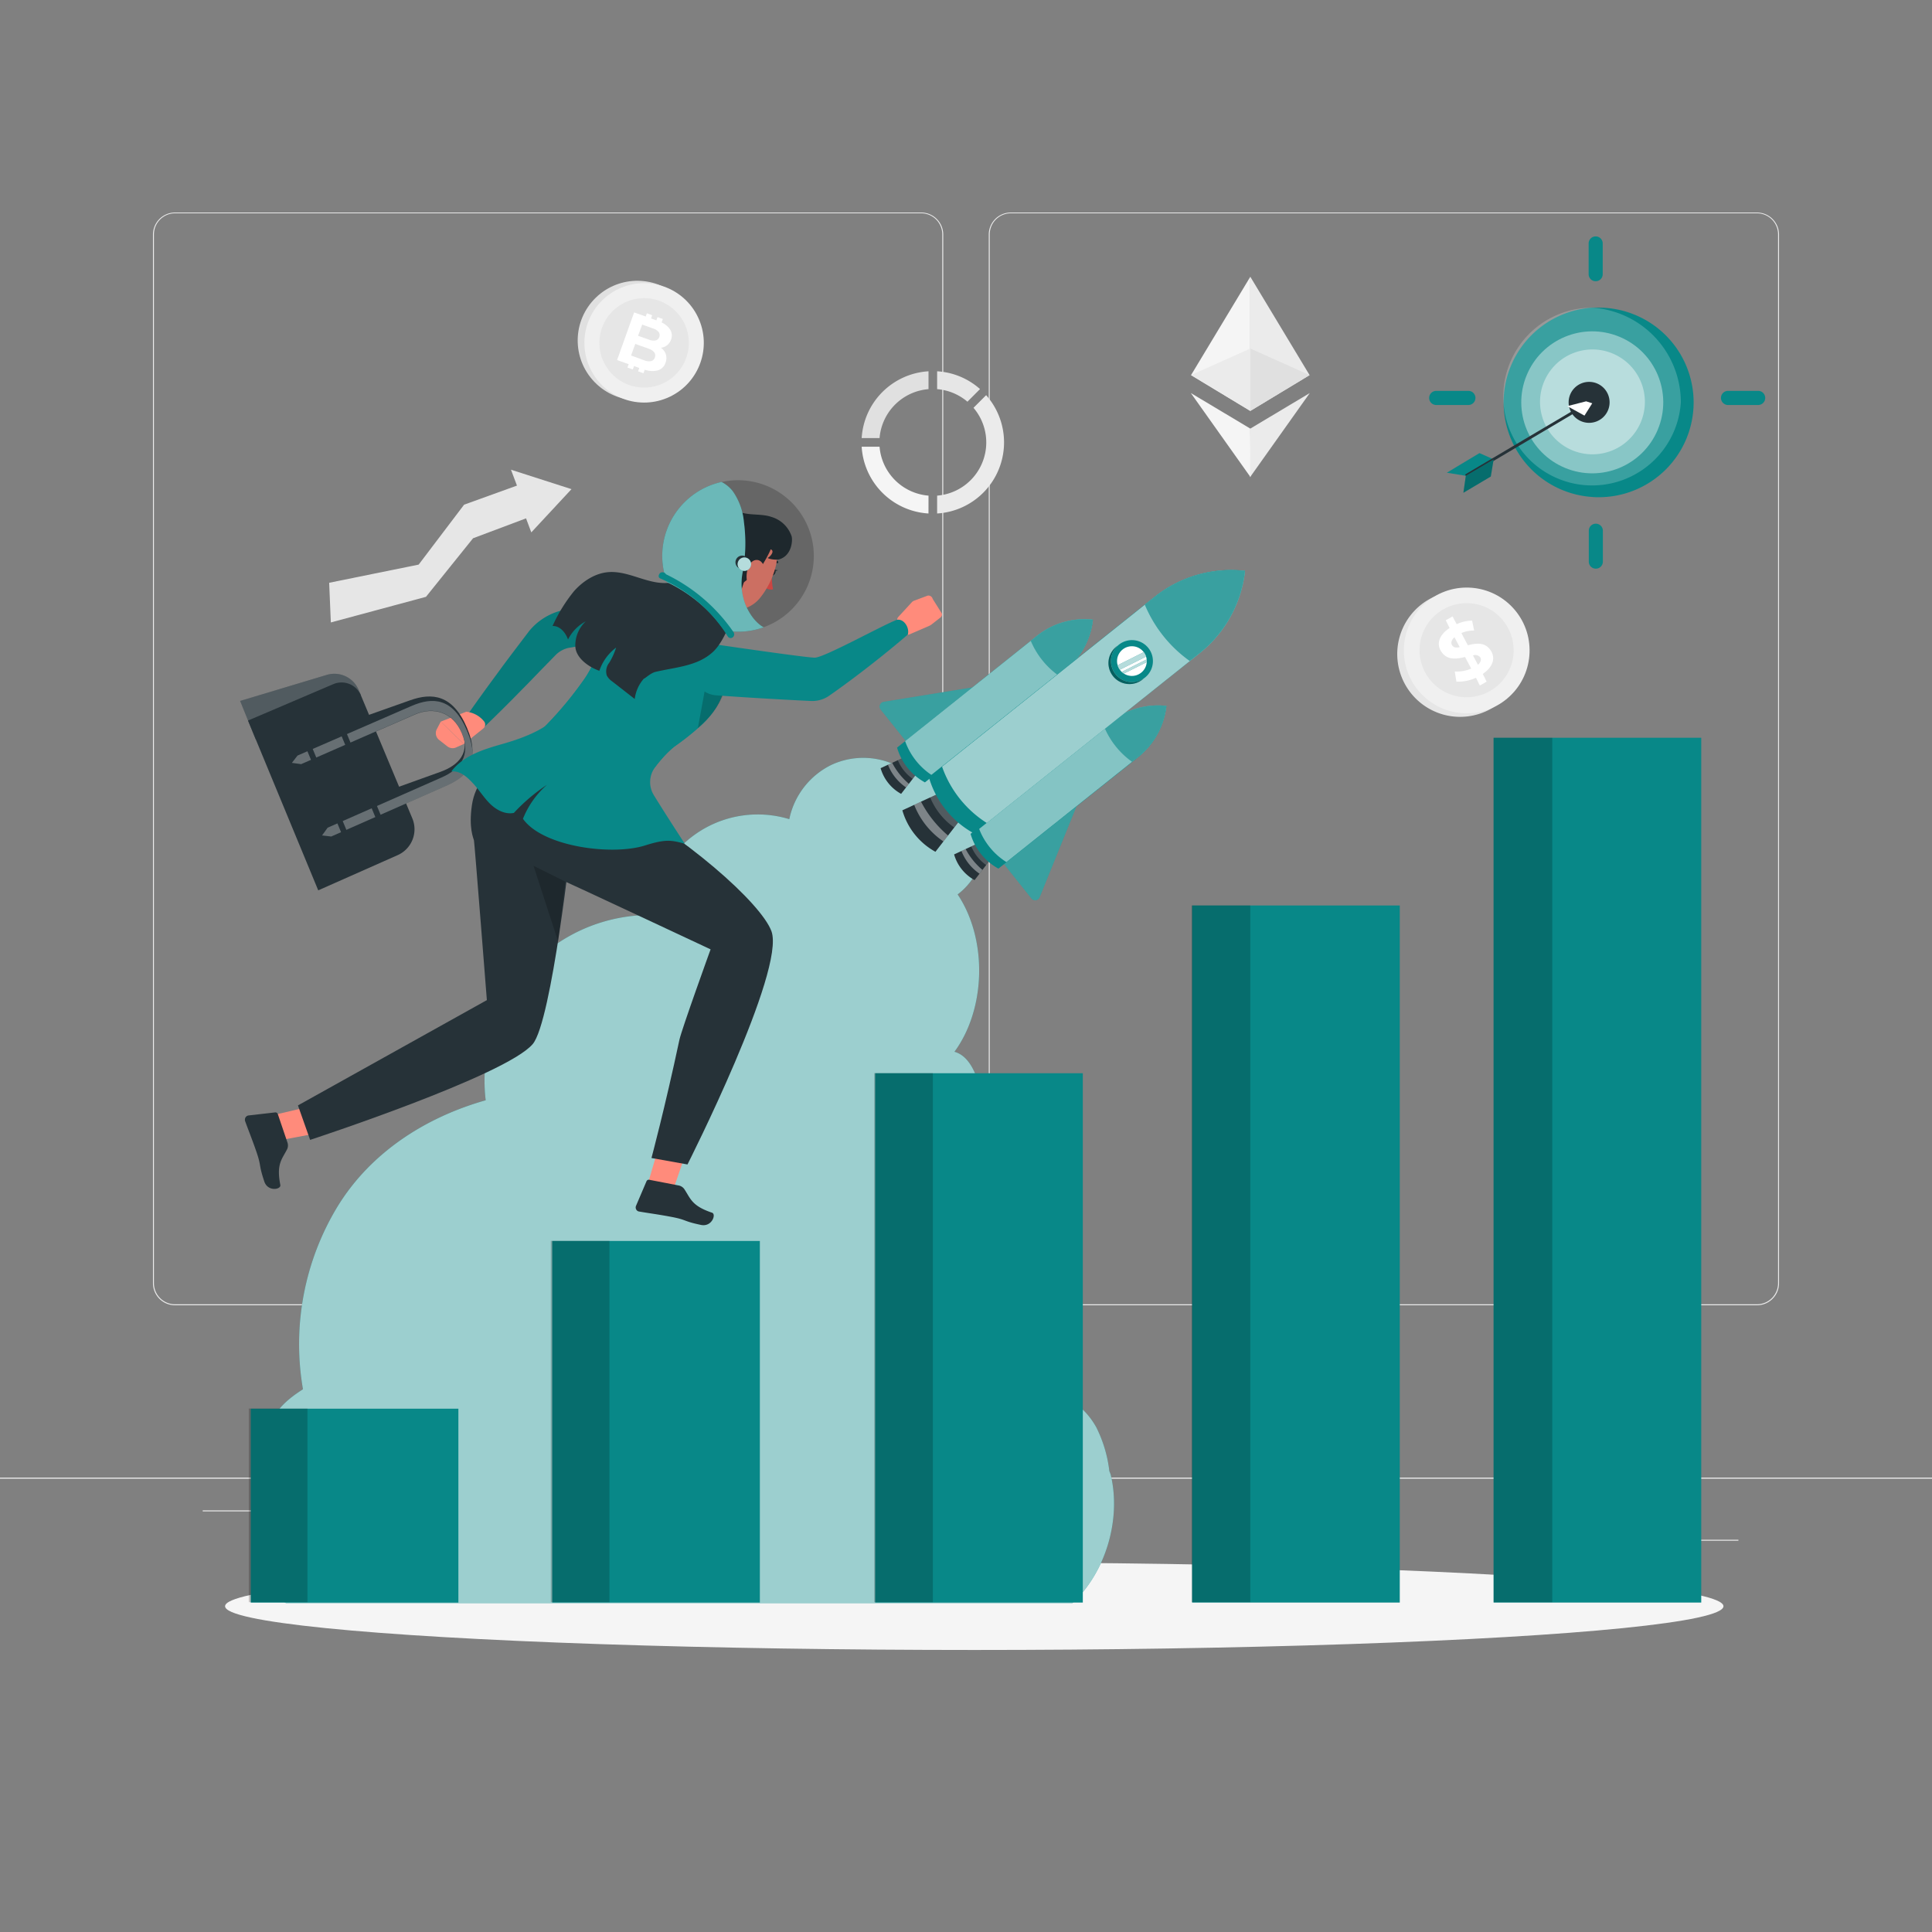 <svg xmlns="http://www.w3.org/2000/svg" viewBox="0 0 500 500"><rect x="0" y="0" width="500" height="500" fill="#808080" stroke="none"/><g id="freepik--background-complete--inject-40"><rect y="382.4" width="500" height="0.25" style="fill:#ebebeb"></rect><path d="M238.4,337.8H45.3a5.71,5.71,0,0,1-5.71-5.71V60.66A5.71,5.71,0,0,1,45.3,55H238.4a5.71,5.71,0,0,1,5.71,5.71V332.09A5.71,5.71,0,0,1,238.4,337.8ZM45.3,55.2a5.47,5.47,0,0,0-5.46,5.46V332.09a5.47,5.47,0,0,0,5.46,5.46H238.4a5.47,5.47,0,0,0,5.46-5.46V60.66a5.47,5.47,0,0,0-5.46-5.46Z" style="fill:#ebebeb"></path><path d="M454.7,337.8H261.6a5.71,5.71,0,0,1-5.71-5.71V60.66A5.71,5.71,0,0,1,261.6,55H454.7a5.71,5.71,0,0,1,5.71,5.71V332.09A5.71,5.71,0,0,1,454.7,337.8ZM261.6,55.2a5.47,5.47,0,0,0-5.46,5.46V332.09a5.47,5.47,0,0,0,5.46,5.46H454.7a5.47,5.47,0,0,0,5.46-5.46V60.66a5.47,5.47,0,0,0-5.46-5.46Z" style="fill:#ebebeb"></path><rect y="382.4" width="500" height="0.25" style="fill:#ebebeb"></rect><rect x="416.78" y="398.49" width="33.12" height="0.25" style="fill:#ebebeb"></rect><rect x="322.53" y="401.21" width="8.69" height="0.25" style="fill:#ebebeb"></rect><rect x="396.59" y="389.21" width="19.19" height="0.25" style="fill:#ebebeb"></rect><rect x="52.46" y="390.89" width="43.19" height="0.25" style="fill:#ebebeb"></rect><rect x="131.47" y="395.11" width="93.68" height="0.25" style="fill:#ebebeb"></rect><circle cx="164.95" cy="88.11" r="15.45" transform="translate(-14.77 139.79) rotate(-44.15)" style="fill:#e0e0e0"></circle><circle cx="166.7" cy="88.73" r="15.45" transform="translate(-21.94 79.82) rotate(-25.32)" style="fill:#f0f0f0"></circle><path d="M177.59,92.63a11.57,11.57,0,1,1-7-14.79A11.57,11.57,0,0,1,177.59,92.63Z" style="fill:#e6e6e6"></path><path d="M172.32,91.7A3.46,3.46,0,0,0,171.06,90a3.14,3.14,0,0,0,2.61-2.12,2.92,2.92,0,0,0-.37-2.78,5.25,5.25,0,0,0-2.08-1.65l.32-.89-1.38-.49-.3.83-1.37-.49.29-.83-1.37-.5-.3.83-3-1.06-4.41,12.33,3,1.06-.31.88,1.38.49.31-.88,1.37.5-.31.87,1.38.49.32-.91a6.19,6.19,0,0,0,3.24.22,3,3,0,0,0,2.15-2A3.33,3.33,0,0,0,172.32,91.7ZM166.2,84,169,85a3,3,0,0,1,1.47.93,1.43,1.43,0,0,1-.77,2.17,3,3,0,0,1-1.74-.2l-2.83-1Zm2.28,9.46a3.34,3.34,0,0,1-1.83-.24L163.32,92l1.09-3,3.33,1.19c1.52.54,2.09,1.32,1.73,2.34A1.36,1.36,0,0,1,168.48,93.46Z" style="fill:#fff"></path><path d="M242.53,96.09v4.62a13.77,13.77,0,0,1,7.84,3.25l3.26-3.27A18.33,18.33,0,0,0,242.53,96.09Z" style="fill:#e6e6e6"></path><path d="M240.3,128.27a13.83,13.83,0,0,1-12.67-12.66H223a18.42,18.42,0,0,0,17.29,17.28Z" style="fill:#f5f5f5"></path><path d="M227.63,113.38a13.83,13.83,0,0,1,12.67-12.67V96.09A18.43,18.43,0,0,0,223,113.38Z" style="fill:#e0e0e0"></path><path d="M255.21,102.27l-3.27,3.27a13.81,13.81,0,0,1-9.41,22.73v4.62a18.43,18.43,0,0,0,12.68-30.62Z" style="fill:#ebebeb"></path><polygon points="85.19 150.82 85.62 161.09 110.24 154.46 122.43 139.3 136.14 134.15 137.5 137.78 147.9 126.59 132.24 121.56 133.79 125.67 120.11 130.61 108.35 146.12 85.19 150.82" style="fill:#e6e6e6"></polygon><path d="M392.06,161.28a16.27,16.27,0,1,1-22.16-6.21A16.27,16.27,0,0,1,392.06,161.28Z" style="fill:#e6e6e6"></path><circle cx="379.57" cy="168.3" r="16.27" transform="translate(-12.77 304.18) rotate(-43.01)" style="fill:#f0f0f0"></circle><circle cx="379.57" cy="168.3" r="12.18" transform="translate(67.42 442.08) rotate(-65.17)" style="fill:#e6e6e6"></circle><path d="M385.5,167.94c1.73,2.11,1,4.59-1.76,6.47l1,2-1.76,1-1-2a11.18,11.18,0,0,1-5.06,1l-.43-2.63a9.24,9.24,0,0,0,4.26-.75l-1.6-3c-2,.47-4.28.9-5.86-1-1.72-2.11-1-4.63,1.87-6.5l-1-2,1.76-1,1.06,2a10.2,10.2,0,0,1,4-.92l.53,2.58a7.94,7.94,0,0,0-3.3.65l1.67,3.15C381.79,166.52,384,166.11,385.5,167.94Zm-7.72-.45-1.36-2.57c-.86.74-1,1.55-.55,2.16S377,167.61,377.78,167.49ZM383,170a1.78,1.78,0,0,0-1.8-.38l1.3,2.44C383.29,171.31,383.48,170.56,383,170Z" style="fill:#fff"></path><polygon points="323.58 71.62 308.24 97.08 323.58 106.35 323.58 71.62" style="fill:#f5f5f5"></polygon><polygon points="308.24 97.08 323.58 90.2 323.58 106.35 308.24 97.08" style="fill:#ebebeb"></polygon><polygon points="323.58 71.62 338.92 97.08 323.58 106.35 323.58 71.62" style="fill:#ebebeb"></polygon><polygon points="338.92 97.08 323.58 90.2 323.58 106.35 338.92 97.08" style="fill:#e0e0e0"></polygon><polygon points="308.19 101.72 323.63 123.48 323.58 110.92 308.19 101.72" style="fill:#f5f5f5"></polygon><polygon points="338.97 101.72 323.52 123.48 323.58 110.92 338.97 101.72" style="fill:#ebebeb"></polygon></g><g id="freepik--Shadow--inject-40"><rect x="104.56" y="390.89" width="6.33" height="0.25" style="fill:#ebebeb"></rect><ellipse id="freepik--path--inject-40" cx="252.14" cy="415.69" rx="193.89" ry="11.32" style="fill:#f5f5f5"></ellipse></g><g id="freepik--Rocket--inject-40"><path d="M277.56,414.88H74a20.74,20.74,0,0,1-6.25-26.94,11.68,11.68,0,0,1,4-4.46,20.53,20.53,0,0,1-1.92-14c1.06-4.47,4.76-7.5,8.58-9.94a68.66,68.66,0,0,1,9-47.38c8.58-13.94,22.73-23,38.29-27.41a42.87,42.87,0,0,1,42-47.94,29.38,29.38,0,0,1,12.65-21.18A28,28,0,0,1,204.27,212a20.19,20.19,0,0,1,10.8-14,19.54,19.54,0,0,1,17.49.41c8.18-2.32,17.18,2.05,20.89,9.83s1.23,18.1-5.62,23.23c7.73,11.52,7.39,29.56-.82,40.73,4.52,1.22,6.48,7.7,7.15,12.42a67.52,67.52,0,0,1-6.68,40.05c8.34-.4,16.41,5.82,21.38,12.66a26.89,26.89,0,0,1,3.53,24.24c4.84-.3,8.95,3.53,11.33,7.82a33.94,33.94,0,0,1,3.38,11.37,5.68,5.68,0,0,1,.43,1.24C290.12,393.38,286.13,406.91,277.56,414.88Z" style="fill:#088888"></path><g style="opacity:0.6"><path d="M277.56,414.88H74a20.74,20.74,0,0,1-6.25-26.94,11.68,11.68,0,0,1,4-4.46,20.53,20.53,0,0,1-1.92-14c1.06-4.47,4.76-7.5,8.58-9.94a68.66,68.66,0,0,1,9-47.38c8.58-13.94,22.73-23,38.29-27.41a42.87,42.87,0,0,1,42-47.94,29.38,29.38,0,0,1,12.65-21.18A28,28,0,0,1,204.27,212a20.19,20.19,0,0,1,10.8-14,19.54,19.54,0,0,1,17.49.41c8.18-2.32,17.18,2.05,20.89,9.83s1.23,18.1-5.62,23.23c7.73,11.52,7.39,29.56-.82,40.73,4.52,1.22,6.48,7.7,7.15,12.42a67.52,67.52,0,0,1-6.68,40.05c8.34-.4,16.41,5.82,21.38,12.66a26.89,26.89,0,0,1,3.53,24.24c4.84-.3,8.95,3.53,11.33,7.82a33.94,33.94,0,0,1,3.38,11.37,5.68,5.68,0,0,1,.43,1.24C290.12,393.38,286.13,406.91,277.56,414.88Z" style="fill:#fff"></path></g><path d="M228.72,181.62l62.91-10.21a1.27,1.27,0,0,1,1.37,1.72L269.07,232.2a1.25,1.25,0,0,1-2.15.31l-39-48.86A1.26,1.26,0,0,1,228.72,181.62Z" style="fill:#088888"></path><path d="M228.72,181.62l62.91-10.21a1.27,1.27,0,0,1,1.37,1.72L269.07,232.2a1.25,1.25,0,0,1-2.15.31l-39-48.86A1.26,1.26,0,0,1,228.72,181.62Z" style="fill:#fff;opacity:0.2"></path><path d="M233.21,205.45l3.92-5.07-3.41-4.28-5.82,2.7A11.08,11.08,0,0,0,233.21,205.45Z" style="fill:#263238"></path><path d="M233.72,196.1l-1.37.63a11.12,11.12,0,0,0,3.86,4.84l.92-1.19Z" style="fill:#fff;opacity:0.2"></path><path d="M230.89,197.41l-1.09.51a12.69,12.69,0,0,0,4.69,5.87l.73-.95A18.07,18.07,0,0,1,230.89,197.41Z" style="fill:#fff;opacity:0.4"></path><path d="M239.37,202.48a15,15,0,0,1-7.21-9l36.17-28.86a19.63,19.63,0,0,1,14.51-4.18,19.61,19.61,0,0,1-7.3,13.21Z" style="fill:#088888"></path><path d="M268.33,164.59,234.24,191.8a17.61,17.61,0,0,0,7.2,9l34.1-27.21a19.61,19.61,0,0,0,7.3-13.21A19.63,19.63,0,0,0,268.33,164.59Z" style="fill:#088888"></path><path d="M268.33,164.59,234.24,191.8a17.61,17.61,0,0,0,7.2,9l34.1-27.21a19.61,19.61,0,0,0,7.3-13.21A19.63,19.63,0,0,0,268.33,164.59Z" style="fill:#fff;opacity:0.5"></path><path d="M268.33,164.59l-1.56,1.25a21,21,0,0,0,7.2,9l1.57-1.25a19.61,19.61,0,0,0,7.3-13.21A19.63,19.63,0,0,0,268.33,164.59Z" style="fill:#088888"></path><path d="M268.33,164.59l-1.56,1.25a21,21,0,0,0,7.2,9l1.57-1.25a19.61,19.61,0,0,0,7.3-13.21A19.63,19.63,0,0,0,268.33,164.59Z" style="fill:#fff;opacity:0.2"></path><path d="M252.22,227.77l3.92-5.08-3.41-4.27-5.81,2.7A11.06,11.06,0,0,0,252.22,227.77Z" style="fill:#263238"></path><path d="M252.73,218.42l-1.36.63a11,11,0,0,0,3.86,4.83l.91-1.19Z" style="fill:#fff;opacity:0.2"></path><path d="M249.91,219.73l-1.09.5a12.64,12.64,0,0,0,4.68,5.88l.74-1A17.92,17.92,0,0,1,249.91,219.73Z" style="fill:#fff;opacity:0.4"></path><path d="M258.39,224.8a15.07,15.07,0,0,1-7.21-9l36.17-28.86a19.68,19.68,0,0,1,14.51-4.19,19.73,19.73,0,0,1-7.3,13.22Z" style="fill:#088888"></path><path d="M287.35,186.91l-34.1,27.2a17.64,17.64,0,0,0,7.21,9l34.1-27.2a19.73,19.73,0,0,0,7.3-13.22A19.68,19.68,0,0,0,287.35,186.91Z" style="fill:#088888"></path><path d="M287.35,186.91l-34.1,27.2a17.64,17.64,0,0,0,7.21,9l34.1-27.2a19.73,19.73,0,0,0,7.3-13.22A19.68,19.68,0,0,0,287.35,186.91Z" style="fill:#fff;opacity:0.5"></path><path d="M287.35,186.91l-1.56,1.24a21,21,0,0,0,7.2,9l1.57-1.25a19.73,19.73,0,0,0,7.3-13.22A19.68,19.68,0,0,0,287.35,186.91Z" style="fill:#088888"></path><path d="M287.35,186.91l-1.56,1.24a21,21,0,0,0,7.2,9l1.57-1.25a19.73,19.73,0,0,0,7.3-13.22A19.68,19.68,0,0,0,287.35,186.91Z" style="fill:#fff;opacity:0.2"></path><path d="M242.09,220.44l6.34-8.18-5.51-6.91-9.39,4.36A17.84,17.84,0,0,0,242.09,220.44Z" style="fill:#263238"></path><path d="M242.92,205.35l-2.2,1a17.83,17.83,0,0,0,6.22,7.8l1.49-1.91Z" style="fill:#fff;opacity:0.2"></path><path d="M238.36,207.47l-1.77.82a20.48,20.48,0,0,0,7.57,9.48l1.19-1.54A29,29,0,0,1,238.36,207.47Z" style="fill:#fff;opacity:0.4"></path><path d="M252,215.65a24.3,24.3,0,0,1-11.63-14.58l58.39-46.59a31.77,31.77,0,0,1,23.42-6.75,31.73,31.73,0,0,1-11.78,21.33Z" style="fill:#088888"></path><path d="M298.8,154.48l-55,43.92A28.45,28.45,0,0,0,255.39,213l55.05-43.92a31.73,31.73,0,0,0,11.78-21.33A31.77,31.77,0,0,0,298.8,154.48Z" style="fill:#088888"></path><path d="M298.8,154.48l-55,43.92A28.45,28.45,0,0,0,255.39,213l55.05-43.92a31.73,31.73,0,0,0,11.78-21.33A31.77,31.77,0,0,0,298.8,154.48Z" style="fill:#fff;opacity:0.6"></path><path d="M298.8,154.48l-2.52,2a33.91,33.91,0,0,0,11.63,14.58l2.53-2a31.73,31.73,0,0,0,11.78-21.33A31.77,31.77,0,0,0,298.8,154.48Z" style="fill:#088888"></path><path d="M298.8,154.48l-2.52,2a33.91,33.91,0,0,0,11.63,14.58l2.53-2a31.73,31.73,0,0,0,11.78-21.33A31.77,31.77,0,0,0,298.8,154.48Z" style="fill:#fff;opacity:0.2"></path><path d="M296.33,175.34a5.43,5.43,0,1,1,.86-7.64A5.44,5.44,0,0,1,296.33,175.34Z" style="fill:#088888"></path><path d="M288.69,174.48a5.43,5.43,0,0,1,.55-7.36,3.43,3.43,0,0,0-.33.24,5.43,5.43,0,1,0,6.78,8.49l.3-.27A5.43,5.43,0,0,1,288.69,174.48Z" style="fill:#088888"></path><path d="M288.69,174.48a5.43,5.43,0,0,1,.55-7.36,3.43,3.43,0,0,0-.33.24,5.43,5.43,0,1,0,6.78,8.49l.3-.27A5.43,5.43,0,0,1,288.69,174.48Z" style="opacity:0.3"></path><path d="M295.33,174.09a3.84,3.84,0,1,1,.61-5.39A3.82,3.82,0,0,1,295.33,174.09Z" style="fill:#fff"></path><path d="M289.83,173.32l6.76-3.39a3.84,3.84,0,0,0-.6-1.15l-6.74,3.37A4,4,0,0,0,289.83,173.32Z" style="fill:#088888"></path><path d="M290.88,174.31l5.88-2.94a3.47,3.47,0,0,0,0-.72l-6.43,3.22A4,4,0,0,0,290.88,174.31Z" style="fill:#088888"></path><g style="opacity:0.7"><path d="M289.83,173.32l6.76-3.39a3.84,3.84,0,0,0-.6-1.15l-6.74,3.37A4,4,0,0,0,289.83,173.32Z" style="fill:#fff"></path><path d="M290.88,174.31l5.88-2.94a3.47,3.47,0,0,0,0-.72l-6.43,3.22A4,4,0,0,0,290.88,174.31Z" style="fill:#fff"></path></g></g><g id="freepik--Bars--inject-40"><rect x="308.52" y="234.34" width="53.74" height="180.4" style="fill:#088888"></rect><rect x="308.39" y="234.32" width="15.18" height="180.32" style="opacity:0.2"></rect><rect x="64.89" y="364.57" width="53.74" height="50.18" style="fill:#088888"></rect><rect x="64.39" y="364.52" width="15.18" height="50.13" style="opacity:0.2"></rect><rect x="142.91" y="321.16" width="53.74" height="93.58" style="fill:#088888"></rect><rect x="142.54" y="321.12" width="15.18" height="93.53" style="opacity:0.2"></rect><rect x="226.49" y="277.75" width="53.74" height="136.99" style="fill:#088888"></rect><rect x="226.24" y="277.72" width="15.18" height="136.93" style="opacity:0.2"></rect><rect x="386.54" y="190.93" width="53.74" height="223.81" style="fill:#088888"></rect><rect x="386.54" y="190.93" width="15.18" height="223.72" style="opacity:0.2"></rect></g><g id="freepik--Character--inject-40"><polygon points="171.92 291.84 167.48 306.99 174.02 308.52 179 294.02 171.92 291.84" style="fill:#ff8b7b"></polygon><path d="M175.49,306.77,168,305.32a.64.64,0,0,0-.69.4l-2.69,6.3a1.09,1.09,0,0,0,.49,1.44l.21.07c2.72.47,5.17.77,8.55,1.42,4,.77,2.87,1.09,7.55,2.06,2.81.58,4-2.76,2.87-3.16-5.34-1.79-5.55-3.67-7.24-6.18A2.37,2.37,0,0,0,175.49,306.77Z" style="fill:#263238"></path><polygon points="136.55 192.95 162.36 208.75 135.32 213.49 136.55 192.95" style="fill:#263238"></polygon><path d="M177.92,301.36l-9.32-1.67s3.47-12.92,7.23-30.58c.58-2.72,8.07-23.42,8.07-23.42s-37-17.34-37.59-17.53c-.47-.15-3.5-.38-8.23-4.08-8.8-6.88-6-20.34-6-20.34l23,.55c22.45,12,41.94,29.53,44.57,36.71C203.35,251.11,177.92,301.36,177.92,301.36Z" style="fill:#263238"></path><polygon points="85.57 285.09 70.2 288.71 72.11 295.16 87.17 292.32 85.57 285.09" style="fill:#ff8b7b"></polygon><path d="M74.35,295.56l-2.46-7.26a.66.66,0,0,0-.69-.41l-6.81.78a1.08,1.08,0,0,0-1,1.14.78.78,0,0,0,0,.21c.94,2.6,1.88,4.88,3,8.14,1.31,3.85.48,3,2,7.58.88,2.74,4.39,2.14,4.16.93-1.08-5.52.45-6.63,1.8-9.34A2.36,2.36,0,0,0,74.35,295.56Z" style="fill:#263238"></path><path d="M80.26,295l-3.15-8.92L126,258.83s-3.19-40.71-3.34-41.34-1.4-3.23-.52-9.18c1.63-11,14.69-15.29,14.69-15.29L148,216.59s-5.19,47.78-10.13,53.61C130.92,278.41,80.26,295,80.26,295Z" style="fill:#263238"></path><polygon points="146.31 228.16 138.08 224.08 144.42 243.6 146.31 228.16" style="opacity:0.2"></polygon><path d="M166,164.08c-4.24.91-8.5,1.72-12.76,2.51l-3.2.58-2.85.49a6.77,6.77,0,0,0-3.28,1.74L139.42,174c-1.5,1.56-3,3.12-4.53,4.65-3,3.08-6.1,6.15-9.22,9.17a2.75,2.75,0,0,1-4.16-3.56c2.48-3.55,5-7,7.6-10.52,1.27-1.76,2.57-3.48,3.87-5.2l4-5.27a15.91,15.91,0,0,1,7.53-5.05l3.46-.94,3.12-.82c4.17-1.06,8.33-2.12,12.52-3.08A5.5,5.5,0,0,1,166,164.07Z" style="fill:#088888"></path><path d="M166,164.08c-4.24.91-8.5,1.72-12.76,2.51l-3.2.58-2.85.49a6.77,6.77,0,0,0-3.28,1.74L139.42,174c-1.5,1.56-3,3.12-4.53,4.65-3,3.08-6.1,6.15-9.22,9.17a2.75,2.75,0,0,1-4.16-3.56c2.48-3.55,5-7,7.6-10.52,1.27-1.76,2.57-3.48,3.87-5.2l4-5.27a15.91,15.91,0,0,1,7.53-5.05l3.46-.94,3.12-.82c4.17-1.06,8.33-2.12,12.52-3.08A5.5,5.5,0,0,1,166,164.07Z" style="opacity:0.1"></path><path d="M120.66,184.2l-6.6,2.56,6,5.78,5-4a1.31,1.31,0,0,0,.17-1.9A6.71,6.71,0,0,0,120.66,184.2Z" style="fill:#ff8b7b"></path><path d="M114.06,186.76l-1,1.92a2.23,2.23,0,0,0,.58,2.81l2.12,1.66a2.22,2.22,0,0,0,2.27.29l2-.9Z" style="fill:#ff8b7b"></path><path d="M84.42,212.93l-2.43-.4,1.51-1.83,30.41-10.92c4.84-1.74,8-5,5.5-10.92-2.31-5.5-7.51-7.13-12.34-5.41L76.66,194.24l-2.46-.46L75.73,192l30.42-10.77c5.62-2,11-1.54,14.69,7.1s-.38,11.61-6,13.63Z" style="fill:#263238"></path><path d="M93.43,179.93l-.67-1.51a6.81,6.81,0,0,0-8.18-3.76L62.15,181.4l4,9.91Z" style="fill:#263238"></path><path d="M93.43,179.93l-.67-1.51a6.81,6.81,0,0,0-8.18-3.76L62.15,181.4l4,9.91Z" style="fill:#fff;opacity:0.2"></path><path d="M85.72,216.49l-.93-2.23,29.49-13c4.69-2.06,7.71-5.63,5.23-11.52-2.31-5.51-7.39-6.88-12.08-4.84L77.94,197.76,77,195.54l29.49-12.83c5.46-2.37,10.75-2.22,14.39,6.44s-.23,11.93-5.68,14.33Z" style="fill:#263238"></path><path d="M82.36,230.42,64.18,186.48l22-9.39a5.43,5.43,0,0,1,7.21,2.84l13.35,31.94a7.32,7.32,0,0,1-3.83,9.44Z" style="fill:#263238"></path><g style="opacity:0.3"><path d="M85.72,216.49l-2.37-.28,1.44-2,29.49-13c4.69-2.06,7.71-5.63,5.23-11.52-2.31-5.51-7.39-6.88-12.08-4.84L77.94,197.76l-2.4-.33L77,195.54l29.49-12.83c5.46-2.37,10.75-2.22,14.39,6.44s-.23,11.93-5.68,14.33Z" style="fill:#fff"></path></g><polygon points="89.61 193.41 88.09 189.76 89.45 189.16 90.98 192.82 89.61 193.41" style="fill:#263238"></polygon><polygon points="80.75 197.28 79.22 193.61 80.59 193.01 82.12 196.68 80.75 197.28" style="fill:#263238"></polygon><polygon points="97.45 212.21 95.92 208.53 97.28 207.93 98.81 211.6 97.45 212.21" style="fill:#263238"></polygon><polygon points="88.58 216.12 87.05 212.44 88.42 211.83 89.95 215.51 88.58 216.12" style="fill:#263238"></polygon><path d="M200.47,147.39c.29.14.35.61.13,1s-.62.68-.9.54-.34-.61-.13-1.05S200.19,147.24,200.47,147.39Z" style="fill:#263238"></path><path d="M200.27,147.73a1.6,1.6,0,0,0,1.09-.18,1.43,1.43,0,0,1-1.05-.32A.55.55,0,0,1,200.27,147.73Z" style="fill:#263238"></path><path d="M197.78,151.9a2.81,2.81,0,0,0,2.28.64,17.67,17.67,0,0,1-.25-4.76Z" style="fill:#ff5652"></path><path d="M198.89,145.15a2.26,2.26,0,0,1,2,.5h0l.06.07a.29.29,0,0,0,.41-.06.28.28,0,0,0-.06-.4,2.79,2.79,0,0,0-2.49-.7.27.27,0,0,0-.17.1.3.3,0,0,0,0,.41A.32.32,0,0,0,198.89,145.15Z" style="fill:#263238"></path><path d="M178.93,165.59c-6.48-5-4.7-9.28-4.7-9.28,3.39-.36,6.19-3.71,8.19-7.08a9.22,9.22,0,0,0,.47,3.33c.73,2.22,5.34,3.23,5.34,3.23s-.45.57-1,1.42c-1.48,2.09-3.81,5.95-2.42,7.93C184.76,165.14,186.06,171.1,178.93,165.59Z" style="fill:#ff8b7b"></path><path d="M187.92,156.39c-.3.24-.6.48-.89.76a.15.15,0,0,1-.1,0,7.45,7.45,0,0,1-4-4.55,9.06,9.06,0,0,1-.47-3.34c.52-.85,1-1.72,1.38-2.52l4,9.34Z" style="fill:#ff8b7b"></path><path d="M196.66,154.78a8.33,8.33,0,0,1-7.48,3h0a7,7,0,0,1-2.11-.58.15.15,0,0,1-.1,0,7.45,7.45,0,0,1-4-4.55,9.06,9.06,0,0,1-.47-3.34c.11-2.72,1.4-5.43,3.06-9.38a8.15,8.15,0,0,1,13.68-2.34C203.36,142.22,200.18,150.52,196.66,154.78Z" style="fill:#ff8b7b"></path><path d="M188.73,157.6a4.21,4.21,0,0,1-1.55-.39c.6-.85,1.06-1.41,1-1.42l1.23-1.36S188.39,157.33,188.73,157.6Z" style="opacity:0.2"></path><path d="M201.88,144.69c-1.17.42-3.37-.18-3.16-.32.82-.47,1.81-1.83.72-2.2-.18.72-2.61,5.24-3.31,5.46-.38.13-3,3.16-6.61,4.89-2.83,1.38-3.38,2.07-3.38,2.07l-5-2.61c-1.48-1.5-5.05-14.93,2.52-17.49,2.48-.84,4.38-2.94,8.32-1.81,2.43.7,5.28.27,7.67,1.1a7.83,7.83,0,0,1,5.24,5.07C205.16,140.05,204.84,143.65,201.88,144.69Z" style="fill:#263238"></path><path d="M197.32,145.77c1,1.46.17,4-.77,5.32s-2.67,1.59-3.15-.31a6.82,6.82,0,0,1,.39-4.32C194.54,144.84,196.28,144.31,197.32,145.77Z" style="fill:#ff8b7b"></path><g id="freepik--group--inject-40"><path d="M170.56,157.17s3.43-2.29,5.7-2.07,8.08,6.44,8.8,7.66-.13,4.43-.13,4.43Z" style="fill:#088888"></path><path d="M170.56,157.17s3.43-2.29,5.7-2.07,8.08,6.44,8.8,7.66-.13,4.43-.13,4.43Z" style="fill:#fff;opacity:0.3"></path><path d="M186.68,167.77a28.39,28.39,0,0,0-2.16-2.38,117.8,117.8,0,0,0-10.72-8.29,29.65,29.65,0,0,0-4.28-2.33,6.77,6.77,0,0,0-8.44,2.34c-5.17,7.64-6.39,13.57-9.83,18.57a97.48,97.48,0,0,1-15.62,17.42l4.28,4.58a62.71,62.71,0,0,0,22.45,11.07h0s7.79-12.44,12.26-15.61C186.83,184.47,186.1,181,188,177.25A8.41,8.41,0,0,0,186.68,167.77Z" style="fill:#088888"></path><path d="M188,177.26c-.68,1.33-1,2.65-1.75,4.18a21.54,21.54,0,0,1-5.63,7,66.2,66.2,0,0,1-6,4.71,29,29,0,0,0-5,5.3l0,0a6.43,6.43,0,0,0-.4,7.35c3.17,5.17,8,12.55,8,12.55-3.44-.9-4.84-1.27-10.31.46-8.56,2.7-26.51.32-31.57-6.91a23.25,23.25,0,0,1,6.22-8.8,47.27,47.27,0,0,0-8.57,7.28c-2.26.47-4.55-.77-6.18-2.38s-2.85-3.63-4.42-5.3-3.29-3.25-5.58-3.05c3-4,8.07-5.64,12.84-7,3.56-1,8.1-2.5,11.5-4.75a89.12,89.12,0,0,0,10.13-12.19c3.43-5,4.64-10.93,9.83-18.58a6.76,6.76,0,0,1,8.44-2.34,29.81,29.81,0,0,1,4.28,2.34,120.27,120.27,0,0,1,10.71,8.27,30.09,30.09,0,0,1,2.16,2.39A8.44,8.44,0,0,1,188,177.26Z" style="fill:#088888"></path><path d="M235.31,164.21l5.15-2.23a3,3,0,0,0,.6-.35l2.32-1.81a1,1,0,0,0,.35-1.08L241.38,155a1.15,1.15,0,0,0-1.28-.86l-3.48,1.3a1.65,1.65,0,0,0-.68.46l-3.49,3.8a1.27,1.27,0,0,0-.17,1.28l1.54,2.44A1.23,1.23,0,0,0,235.31,164.21Z" style="fill:#ff8b7b"></path><path d="M180.61,188.42l2.22-12.1,4.7,2.53C185.87,183.24,183.92,185.48,180.61,188.42Z" style="opacity:0.2"></path><path d="M214.58,180.06c6.42-4.46,14.48-10.76,20.36-15.83.55-1.94-1.28-4.49-3.14-3.71-4.63,1.94-18.46,9.61-20.9,9.68-1.68.05-19-2.45-24.66-3.27a4.63,4.63,0,0,0-3.23.69c-3.13,2.12-3.93,4.44-3.75,6.48a6.64,6.64,0,0,0,6.21,5.86c7.91.59,19.77,1.25,24.39,1.45A7.62,7.62,0,0,0,214.58,180.06Z" style="fill:#088888"></path><path d="M192.87,149.63c-1.82,5.23-4.26,15.21-8.27,19s-9.64,4-15,5.26c-1.29.32-2.94,1.95-2.92,1.69a9.71,9.71,0,0,0-2.41,5.32l-5.83-4.55a4.27,4.27,0,0,1-1.4-1.53,3.58,3.58,0,0,1,.65-3.33,18.19,18.19,0,0,0,1.76-3.89,12.44,12.44,0,0,0-4.34,6c-2.84-1-6.16-3.39-6.22-6.41a8.53,8.53,0,0,1,2.71-6.39,10.79,10.79,0,0,0-4.6,4.71c-.61-1.79-2.1-3.57-4-3.51a41,41,0,0,1,5.55-9c2.34-2.63,5.53-4.7,9-4.94,2.68-.19,5.31.68,7.87,1.49s5.22,1.6,7.88,1.26,5.4-4.42,5.9-7.06C183,141.57,188.34,146.93,192.87,149.63Z" style="fill:#263238"></path></g><path d="M210.59,144.87A19.62,19.62,0,0,1,190,163.46h-.07a19.43,19.43,0,0,1-2.43-.3,38.29,38.29,0,0,0-14.91-12.5,19.1,19.1,0,0,1-.68-2.3,19.61,19.61,0,1,1,38.68-3.49Z" style="opacity:0.2"></path><path d="M197.65,162.34a19.61,19.61,0,0,1-7.64,1.12h-.07a19.14,19.14,0,0,1-2.44-.3,38.22,38.22,0,0,0-14.91-12.5,17.44,17.44,0,0,1-.68-2.3,19.6,19.6,0,0,1,14.81-23.63h0a8.54,8.54,0,0,1,2.94,2.42,16.36,16.36,0,0,1,2.86,7.94,41.18,41.18,0,0,1-.3,12.92,15,15,0,0,0,.82,8.73C195,161.18,197.65,162.34,197.65,162.34Z" style="fill:#088888"></path><path d="M197.65,162.34a19.61,19.61,0,0,1-7.64,1.12h-.07a19.14,19.14,0,0,1-2.44-.3,38.22,38.22,0,0,0-14.91-12.5,17.44,17.44,0,0,1-.68-2.3,19.6,19.6,0,0,1,14.81-23.63h0a8.54,8.54,0,0,1,2.94,2.42,16.36,16.36,0,0,1,2.86,7.94,41.18,41.18,0,0,1-.3,12.92,15,15,0,0,0,.82,8.73C195,161.18,197.65,162.34,197.65,162.34Z" style="fill:#fff;opacity:0.4"></path><path d="M189.69,164.9a.89.89,0,0,1-1.28-.09c-.32-.52-.66-1-1-1.54a38.09,38.09,0,0,0-14.72-12.72c-.61-.31-1.22-.59-1.83-.86s-.45-1,0-1.41a1,1,0,0,1,1.17,0,.83.83,0,0,1,.33.34,44.72,44.72,0,0,1,17.49,15,.08.08,0,0,0,0,0A1,1,0,0,1,189.69,164.9Z" style="fill:#088888"></path><path d="M193.8,145.52a1.73,1.73,0,1,1-1.73-1.73A1.73,1.73,0,0,1,193.8,145.52Z" style="fill:#263238"></path><path d="M194.38,146a1.74,1.74,0,1,1-1.73-1.73A1.74,1.74,0,0,1,194.38,146Z" style="fill:#088888"></path><path d="M194.38,146a1.74,1.74,0,1,1-1.73-1.73A1.74,1.74,0,0,1,194.38,146Z" style="fill:#fff;opacity:0.7"></path></g><g id="freepik--Target--inject-40"><path d="M438.31,104.13a24.55,24.55,0,0,1-24.55,24.55c-.55,0-1.09,0-1.64-.06a24.55,24.55,0,0,1,0-49c.55,0,1.09,0,1.64,0A24.55,24.55,0,0,1,438.31,104.13Z" style="fill:#088888"></path><path d="M435,104.13a23,23,0,1,1-22.91-24.5A24.54,24.54,0,0,1,435,104.13Z" style="fill:#fff;opacity:0.2"></path><circle cx="412.07" cy="104.13" r="18.37" transform="translate(158.18 444.98) rotate(-67.5)" style="fill:#fff;opacity:0.4"></circle><circle cx="412.13" cy="103.99" r="13.57" transform="translate(-12.87 97.47) rotate(-13.28)" style="fill:#fff;opacity:0.4"></circle><path d="M416.56,104.13a5.3,5.3,0,1,1-5.3-5.3A5.29,5.29,0,0,1,416.56,104.13Z" style="fill:#263238"></path><polygon points="374.44 122.34 379.35 123.14 386.55 118.89 386.55 118.88 382.88 117.26 374.44 122.34" style="fill:#088888"></polygon><rect x="376.99" y="114.13" width="33.98" height="0.73" transform="translate(-3.39 216.6) rotate(-30.62)" style="fill:#263238"></rect><polygon points="378.72 127.53 385.82 123.32 386.55 118.89 379.35 123.14 378.72 127.53" style="fill:#088888"></polygon><polygon points="378.72 127.53 385.82 123.32 386.55 118.89 379.35 123.14 378.72 127.53" style="opacity:0.2"></polygon><polygon points="410.49 103.86 405.61 105.11 410.06 107.56 412.07 104.37 410.49 103.86" style="fill:#fff"></polygon><path d="M413,72.78A1.81,1.81,0,0,1,411.14,71v-8a1.82,1.82,0,1,1,3.64,0v8A1.81,1.81,0,0,1,413,72.78Z" style="fill:#088888"></path><path d="M413,147.17a1.81,1.81,0,0,1-1.82-1.82v-8a1.82,1.82,0,1,1,3.64,0v8A1.81,1.81,0,0,1,413,147.17Z" style="fill:#088888"></path><path d="M379.88,104.81h-8.05a1.83,1.83,0,1,1,0-3.65h8.05a1.83,1.83,0,1,1,0,3.65Z" style="fill:#088888"></path><path d="M455.14,104.81h-8.06a1.83,1.83,0,0,1,0-3.65h8.06a1.83,1.83,0,0,1,0,3.65Z" style="fill:#088888"></path></g></svg>

